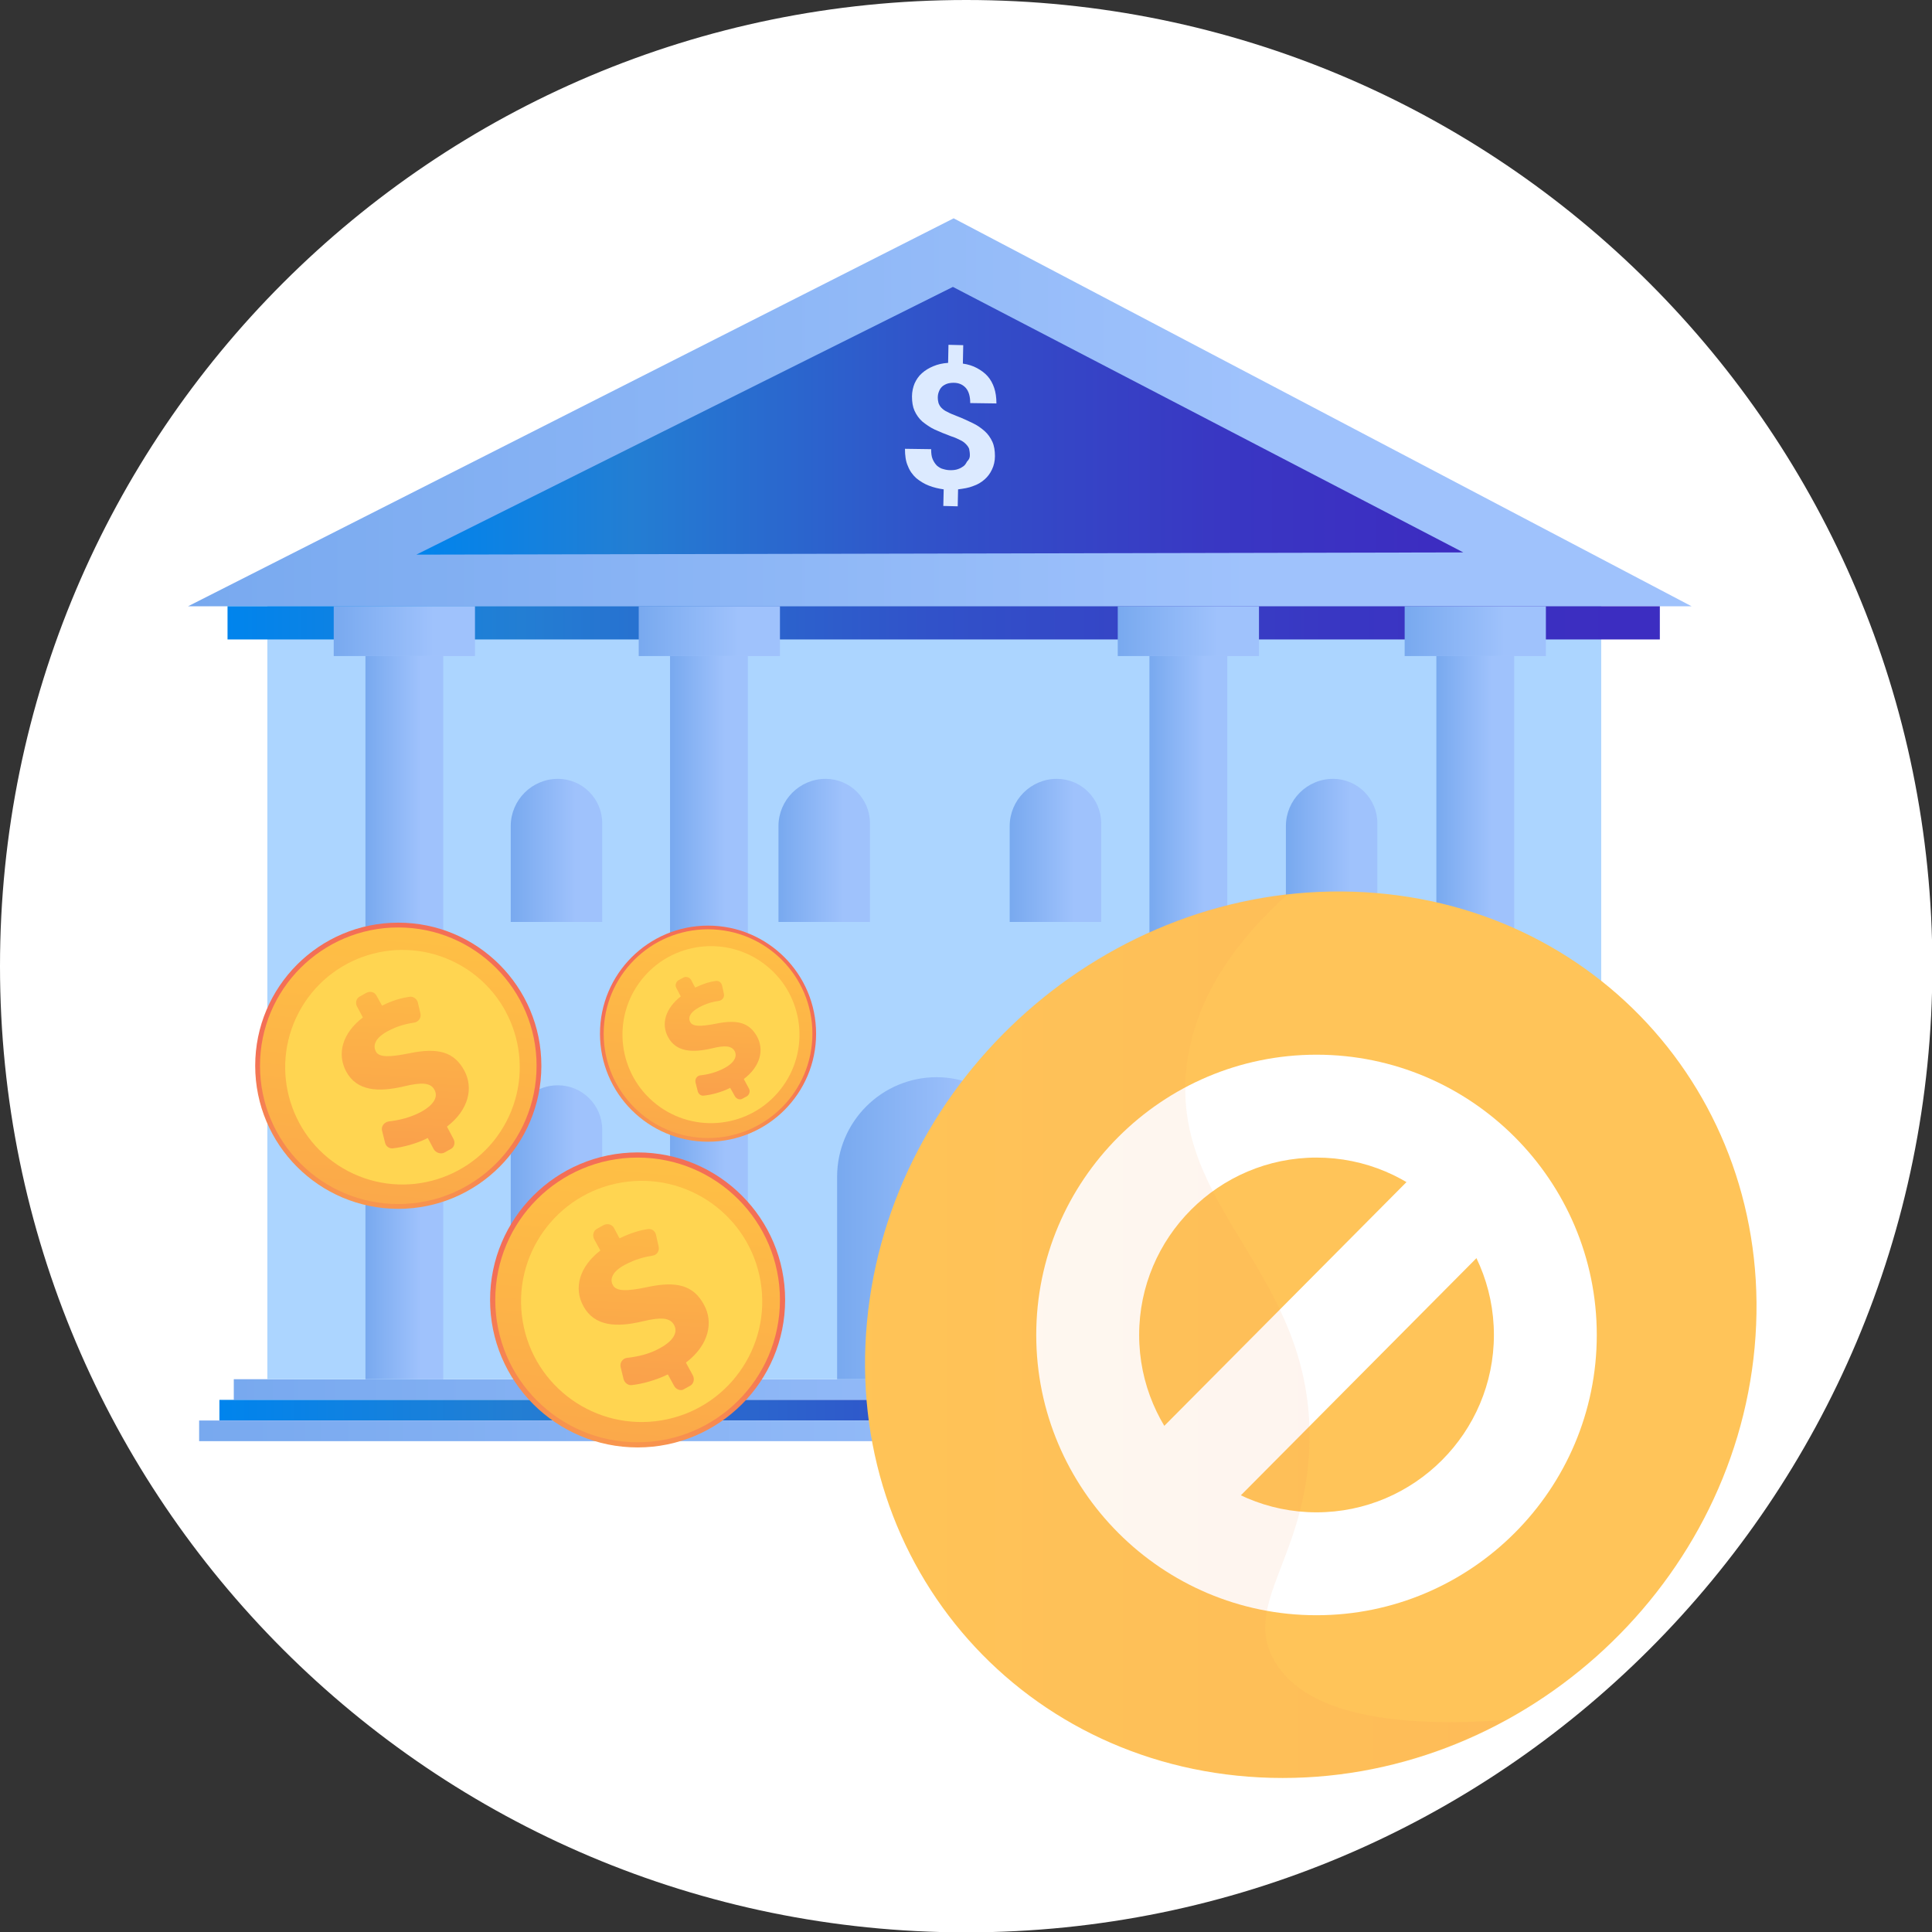 <svg width="100" height="100" viewBox="0 0 100 100" fill="none" xmlns="http://www.w3.org/2000/svg">
<rect x="0" y="0" width="100" height="100" fill="#333333" stroke="none"/>
<g clip-path="url(#clip0_3455_7681)">
<path d="M50.01 100.019C77.629 100.019 100.019 77.629 100.019 50.01C100.019 22.39 77.629 0 50.01 0C22.39 0 0 22.39 0 50.01C0 77.629 22.39 100.019 50.01 100.019Z" fill="white"/>
<path d="M85.913 71.388H12.101V72.457H85.913V71.388Z" fill="url(#paint0_linear_3455_7681)"/>
<path d="M86.696 72.457H11.357V73.525H86.696V72.457Z" fill="url(#paint1_linear_3455_7681)"/>
<path d="M87.708 73.525H10.307V74.594H87.708V73.525Z" fill="url(#paint2_linear_3455_7681)"/>
<path d="M82.878 30.597H13.838V71.388H82.878V30.597Z" fill="#ACD5FF"/>
<path d="M87.555 31.38H9.735L49.361 11.3L87.555 31.38Z" fill="url(#paint3_linear_3455_7681)"/>
<path d="M21.55 28.708L75.74 28.593L49.322 14.85L21.55 28.708Z" fill="url(#paint4_linear_3455_7681)"/>
<path d="M85.913 31.38H11.777V33.098H85.913V31.38Z" fill="url(#paint5_linear_3455_7681)"/>
<path d="M24.585 31.38H17.274V33.957H24.585V31.38Z" fill="url(#paint6_linear_3455_7681)"/>
<path d="M22.943 33.957H18.916V71.388H22.943V33.957Z" fill="url(#paint7_linear_3455_7681)"/>
<path d="M40.37 31.38H33.06V33.957H40.37V31.38Z" fill="url(#paint8_linear_3455_7681)"/>
<path d="M38.71 33.957H34.682V71.388H38.71V33.957Z" fill="url(#paint9_linear_3455_7681)"/>
<path d="M65.165 31.38H57.855V33.957H65.165V31.38Z" fill="url(#paint10_linear_3455_7681)"/>
<path d="M63.524 33.957H59.496V71.388H63.524V33.957Z" fill="url(#paint11_linear_3455_7681)"/>
<path d="M80.015 31.38H72.705V33.957H80.015V31.38Z" fill="url(#paint12_linear_3455_7681)"/>
<path d="M78.374 33.957H74.346V71.388H78.374V33.957Z" fill="url(#paint13_linear_3455_7681)"/>
<path d="M50.2 23.554C50.2 23.439 50.181 23.325 50.162 23.23C50.124 23.134 50.067 23.058 49.99 22.981C49.914 22.905 49.819 22.829 49.685 22.771C49.571 22.714 49.418 22.638 49.227 22.581C48.922 22.466 48.635 22.352 48.387 22.237C48.139 22.122 47.929 21.97 47.738 21.817C47.566 21.664 47.433 21.473 47.337 21.264C47.242 21.053 47.204 20.805 47.204 20.519C47.204 20.271 47.261 20.042 47.337 19.851C47.433 19.641 47.547 19.469 47.719 19.317C47.891 19.164 48.082 19.049 48.311 18.954C48.54 18.858 48.788 18.801 49.074 18.782L49.093 17.847L49.857 17.866L49.838 18.82C50.105 18.858 50.353 18.935 50.563 19.049C50.773 19.164 50.964 19.297 51.117 19.469C51.269 19.641 51.384 19.851 51.46 20.08C51.536 20.309 51.575 20.576 51.575 20.882L50.219 20.863C50.219 20.519 50.143 20.252 49.99 20.08C49.838 19.908 49.628 19.813 49.361 19.813C49.227 19.813 49.093 19.832 48.998 19.87C48.903 19.908 48.807 19.965 48.75 20.023C48.673 20.099 48.635 20.175 48.597 20.271C48.559 20.366 48.54 20.462 48.54 20.576C48.54 20.691 48.559 20.786 48.578 20.863C48.616 20.958 48.654 21.034 48.731 21.111C48.807 21.187 48.903 21.264 49.036 21.321C49.17 21.397 49.322 21.454 49.513 21.531C49.819 21.645 50.086 21.779 50.334 21.893C50.582 22.008 50.792 22.161 50.964 22.313C51.136 22.466 51.269 22.657 51.365 22.867C51.46 23.077 51.498 23.325 51.498 23.611C51.498 23.859 51.441 24.108 51.346 24.298C51.25 24.508 51.117 24.68 50.964 24.814C50.792 24.966 50.601 25.081 50.372 25.157C50.143 25.253 49.876 25.291 49.59 25.329L49.571 26.207L48.826 26.188L48.845 25.329C48.578 25.291 48.33 25.234 48.082 25.138C47.834 25.043 47.624 24.909 47.433 24.756C47.242 24.585 47.089 24.375 46.994 24.127C46.879 23.878 46.841 23.573 46.841 23.23L48.196 23.249C48.196 23.459 48.215 23.63 48.273 23.764C48.33 23.898 48.406 24.012 48.502 24.108C48.597 24.184 48.712 24.26 48.826 24.279C48.941 24.317 49.074 24.337 49.208 24.337C49.361 24.337 49.494 24.317 49.59 24.279C49.704 24.241 49.8 24.184 49.876 24.127C49.952 24.069 50.01 23.974 50.048 23.898C50.181 23.764 50.2 23.669 50.2 23.554Z" fill="#DCEAFF"/>
<path d="M53.35 71.388H43.329V60.908C43.329 58.065 45.639 55.755 48.483 55.755C51.174 55.755 53.35 57.931 53.35 60.622V71.388Z" fill="url(#paint14_linear_3455_7681)"/>
<path d="M45.028 47.719H40.294V42.756C40.294 41.42 41.382 40.313 42.737 40.313C43.997 40.313 45.028 41.344 45.028 42.603V47.719Z" fill="url(#paint15_linear_3455_7681)"/>
<path d="M31.17 47.719H26.436V42.756C26.436 41.42 27.524 40.313 28.88 40.313C30.139 40.313 31.17 41.344 31.17 42.603V47.719Z" fill="url(#paint16_linear_3455_7681)"/>
<path d="M31.17 63.562H26.436V58.618C26.436 57.282 27.524 56.175 28.88 56.175C30.139 56.175 31.17 57.206 31.17 58.465V63.562Z" fill="url(#paint17_linear_3455_7681)"/>
<path d="M71.292 47.719H66.558V42.756C66.558 41.42 67.647 40.313 69.002 40.313C70.261 40.313 71.292 41.344 71.292 42.603V47.719Z" fill="url(#paint18_linear_3455_7681)"/>
<path d="M71.292 63.562H66.558V58.618C66.558 57.282 67.647 56.175 69.002 56.175C70.261 56.175 71.292 57.206 71.292 58.465V63.562Z" fill="url(#paint19_linear_3455_7681)"/>
<path d="M56.996 47.719H52.262V42.756C52.262 41.42 53.35 40.313 54.705 40.313C55.965 40.313 56.996 41.344 56.996 42.603V47.719Z" fill="url(#paint20_linear_3455_7681)"/>
<path d="M20.615 62.569C24.705 62.569 28.021 59.253 28.021 55.163C28.021 51.073 24.705 47.757 20.615 47.757C16.524 47.757 13.209 51.073 13.209 55.163C13.209 59.253 16.524 62.569 20.615 62.569Z" fill="url(#paint21_linear_3455_7681)"/>
<path d="M20.615 62.321C24.568 62.321 27.773 59.116 27.773 55.163C27.773 51.21 24.568 48.005 20.615 48.005C16.662 48.005 13.457 51.21 13.457 55.163C13.457 59.116 16.662 62.321 20.615 62.321Z" fill="url(#paint22_linear_3455_7681)"/>
<path d="M26.203 58.065C27.764 55.099 26.624 51.428 23.658 49.867C20.691 48.306 17.02 49.446 15.46 52.413C13.899 55.38 15.039 59.05 18.005 60.611C20.972 62.172 24.642 61.032 26.203 58.065Z" fill="#FFD551"/>
<path d="M22.447 59.477L22.142 58.904C21.531 59.21 20.844 59.382 20.328 59.439C20.137 59.458 19.966 59.324 19.927 59.133L19.775 58.523C19.718 58.294 19.889 58.084 20.118 58.045C20.634 57.988 21.225 57.855 21.798 57.549C22.39 57.225 22.714 56.805 22.485 56.404C22.294 56.041 21.836 56.003 20.901 56.232C19.584 56.538 18.477 56.48 17.923 55.469C17.427 54.552 17.713 53.483 18.782 52.663L18.477 52.09C18.381 51.899 18.439 51.67 18.63 51.575L18.973 51.384C19.164 51.288 19.393 51.346 19.488 51.536L19.775 52.052C20.347 51.766 20.805 51.651 21.187 51.594C21.378 51.556 21.569 51.689 21.626 51.88L21.76 52.453C21.817 52.682 21.664 52.892 21.435 52.93C21.073 52.987 20.596 53.083 20.042 53.388C19.355 53.77 19.317 54.151 19.45 54.419C19.622 54.743 20.157 54.724 21.206 54.514C22.695 54.209 23.516 54.457 24.031 55.411C24.509 56.289 24.279 57.435 23.134 58.313L23.478 58.962C23.573 59.153 23.516 59.382 23.325 59.477L22.982 59.668C22.791 59.744 22.561 59.668 22.447 59.477Z" fill="url(#paint23_linear_3455_7681)"/>
<path d="M33.002 74.919C37.219 74.919 40.638 71.501 40.638 67.284C40.638 63.067 37.219 59.649 33.002 59.649C28.786 59.649 25.367 63.067 25.367 67.284C25.367 71.501 28.786 74.919 33.002 74.919Z" fill="url(#paint24_linear_3455_7681)"/>
<path d="M33.002 74.652C37.072 74.652 40.37 71.353 40.37 67.284C40.37 63.215 37.072 59.916 33.002 59.916C28.933 59.916 25.635 63.215 25.635 67.284C25.635 71.353 28.933 74.652 33.002 74.652Z" fill="url(#paint25_linear_3455_7681)"/>
<path d="M34.245 73.517C37.645 72.947 39.938 69.728 39.367 66.328C38.797 62.929 35.578 60.636 32.178 61.206C28.779 61.777 26.485 64.996 27.056 68.395C27.627 71.795 30.846 74.088 34.245 73.517Z" fill="#FFD551"/>
<path d="M34.892 71.731L34.568 71.14C33.938 71.445 33.231 71.636 32.697 71.693C32.506 71.712 32.334 71.579 32.277 71.388L32.124 70.758C32.067 70.529 32.239 70.3 32.468 70.281C33.002 70.223 33.613 70.09 34.186 69.765C34.778 69.441 35.121 69.002 34.892 68.582C34.682 68.2 34.224 68.162 33.27 68.391C31.915 68.716 30.769 68.658 30.197 67.608C29.681 66.673 29.987 65.566 31.075 64.726L30.75 64.134C30.655 63.944 30.712 63.695 30.903 63.6L31.246 63.409C31.437 63.314 31.685 63.371 31.781 63.562L32.067 64.096C32.659 63.81 33.136 63.676 33.518 63.619C33.728 63.581 33.919 63.715 33.957 63.925L34.09 64.516C34.148 64.745 33.995 64.974 33.766 64.993C33.403 65.051 32.907 65.165 32.334 65.471C31.628 65.852 31.571 66.253 31.724 66.52C31.895 66.845 32.449 66.845 33.518 66.616C35.045 66.291 35.904 66.54 36.438 67.532C36.934 68.429 36.706 69.613 35.503 70.529L35.866 71.197C35.961 71.388 35.904 71.636 35.713 71.731L35.369 71.922C35.236 71.999 34.988 71.922 34.892 71.731Z" fill="url(#paint26_linear_3455_7681)"/>
<path d="M36.648 59.095C39.737 59.095 42.241 56.591 42.241 53.503C42.241 50.414 39.737 47.91 36.648 47.91C33.559 47.91 31.055 50.414 31.055 53.503C31.055 56.591 33.559 59.095 36.648 59.095Z" fill="url(#paint27_linear_3455_7681)"/>
<path d="M36.648 58.904C39.632 58.904 42.05 56.486 42.05 53.503C42.05 50.519 39.632 48.101 36.648 48.101C33.665 48.101 31.246 50.519 31.246 53.503C31.246 56.486 33.665 58.904 36.648 58.904Z" fill="url(#paint28_linear_3455_7681)"/>
<path d="M40.404 56.38C41.966 54.39 41.618 51.51 39.627 49.949C37.636 48.387 34.757 48.735 33.195 50.726C31.634 52.716 31.982 55.596 33.972 57.157C35.963 58.719 38.843 58.371 40.404 56.38Z" fill="#FFD551"/>
<path d="M38.042 56.747L37.794 56.308C37.335 56.538 36.82 56.671 36.419 56.709C36.285 56.728 36.152 56.633 36.114 56.48L35.999 56.022C35.961 55.85 36.076 55.678 36.247 55.659C36.629 55.621 37.087 55.507 37.507 55.278C37.946 55.049 38.194 54.705 38.023 54.4C37.87 54.132 37.526 54.094 36.839 54.266C35.846 54.495 35.007 54.457 34.587 53.693C34.205 53.006 34.434 52.205 35.236 51.575L35.007 51.136C34.93 51.002 34.988 50.811 35.121 50.735L35.369 50.601C35.503 50.525 35.694 50.582 35.77 50.716L35.98 51.117C36.419 50.907 36.763 50.811 37.049 50.773C37.202 50.754 37.335 50.849 37.373 51.002L37.469 51.441C37.507 51.613 37.393 51.766 37.221 51.804C36.954 51.842 36.591 51.918 36.171 52.147C35.656 52.434 35.617 52.72 35.732 52.911C35.866 53.14 36.266 53.14 37.049 52.987C38.175 52.758 38.786 52.93 39.187 53.655C39.55 54.323 39.378 55.182 38.5 55.85L38.767 56.347C38.843 56.48 38.786 56.671 38.652 56.747L38.404 56.881C38.29 56.938 38.118 56.881 38.042 56.747Z" fill="url(#paint29_linear_3455_7681)"/>
<path d="M90.819 69.746C89.654 82.382 78.469 92.346 65.795 92.021C53.083 91.697 43.691 81.141 44.875 68.429C46.058 55.717 57.339 45.753 70.032 46.154C82.707 46.555 91.983 57.11 90.819 69.746Z" fill="#FFC459"/>
<path d="M68.143 83.604C60.145 83.604 53.636 77.095 53.636 69.097C53.636 61.099 60.145 54.591 68.143 54.591C76.141 54.591 82.649 61.099 82.649 69.097C82.649 77.095 76.141 83.604 68.143 83.604ZM68.143 59.916C63.085 59.916 58.962 64.039 58.962 69.097C58.962 74.155 63.085 78.278 68.143 78.278C73.201 78.278 77.324 74.155 77.324 69.097C77.324 64.02 73.201 59.916 68.143 59.916Z" fill="white"/>
<path d="M61.424 79.118C60.737 79.118 60.069 78.851 59.534 78.335C58.484 77.305 58.484 75.606 59.515 74.556L74.003 59.973C75.033 58.923 76.732 58.923 77.782 59.954C78.832 60.985 78.832 62.684 77.801 63.733L63.314 78.316C62.798 78.851 62.111 79.118 61.424 79.118Z" fill="white"/>
<g opacity="0.3">
<path opacity="0.3" d="M65.948 85.932C64.287 82.993 67.647 80.569 67.78 74.69C67.99 65.776 60.431 62.531 61.443 55.01C61.729 52.911 62.76 49.78 66.673 46.268C55.392 47.528 45.944 56.843 44.875 68.41C43.691 81.122 53.083 91.678 65.795 92.002C70.128 92.117 74.289 91.01 77.935 89.025C73.182 89.368 67.704 89.063 65.948 85.932Z" fill="url(#paint30_linear_3455_7681)"/>
</g>
</g>
<defs>
<linearGradient id="paint0_linear_3455_7681" x1="12.11" y1="71.922" x2="85.929" y2="71.922" gradientUnits="userSpaceOnUse">
<stop stop-color="#78A9EF"/>
<stop offset="0.708" stop-color="#9FC2FC"/>
</linearGradient>
<linearGradient id="paint1_linear_3455_7681" x1="11.354" y1="72.989" x2="86.685" y2="72.989" gradientUnits="userSpaceOnUse">
<stop stop-color="#0084ED"/>
<stop offset="0.205" stop-color="#237ED3"/>
<stop offset="0.491" stop-color="#3152C9"/>
<stop offset="0.767" stop-color="#3937C3"/>
<stop offset="0.967" stop-color="#3C2DC1"/>
</linearGradient>
<linearGradient id="paint2_linear_3455_7681" x1="10.315" y1="74.056" x2="87.724" y2="74.056" gradientUnits="userSpaceOnUse">
<stop stop-color="#78A9EF"/>
<stop offset="0.708" stop-color="#9FC2FC"/>
</linearGradient>
<linearGradient id="paint3_linear_3455_7681" x1="9.737" y1="21.34" x2="87.556" y2="21.34" gradientUnits="userSpaceOnUse">
<stop stop-color="#78A9EF"/>
<stop offset="0.708" stop-color="#9FC2FC"/>
</linearGradient>
<linearGradient id="paint4_linear_3455_7681" x1="21.549" y1="21.775" x2="75.744" y2="21.775" gradientUnits="userSpaceOnUse">
<stop stop-color="#0084ED"/>
<stop offset="0.205" stop-color="#237ED3"/>
<stop offset="0.491" stop-color="#3152C9"/>
<stop offset="0.767" stop-color="#3937C3"/>
<stop offset="0.967" stop-color="#3C2DC1"/>
</linearGradient>
<linearGradient id="paint5_linear_3455_7681" x1="11.768" y1="32.24" x2="85.903" y2="32.24" gradientUnits="userSpaceOnUse">
<stop stop-color="#0084ED"/>
<stop offset="0.205" stop-color="#237ED3"/>
<stop offset="0.491" stop-color="#3152C9"/>
<stop offset="0.767" stop-color="#3937C3"/>
<stop offset="0.967" stop-color="#3C2DC1"/>
</linearGradient>
<linearGradient id="paint6_linear_3455_7681" x1="17.273" y1="32.673" x2="24.576" y2="32.673" gradientUnits="userSpaceOnUse">
<stop stop-color="#78A9EF"/>
<stop offset="0.708" stop-color="#9FC2FC"/>
</linearGradient>
<linearGradient id="paint7_linear_3455_7681" x1="18.912" y1="52.677" x2="22.937" y2="52.677" gradientUnits="userSpaceOnUse">
<stop stop-color="#78A9EF"/>
<stop offset="0.708" stop-color="#9FC2FC"/>
</linearGradient>
<linearGradient id="paint8_linear_3455_7681" x1="33.052" y1="32.673" x2="40.354" y2="32.673" gradientUnits="userSpaceOnUse">
<stop stop-color="#78A9EF"/>
<stop offset="0.708" stop-color="#9FC2FC"/>
</linearGradient>
<linearGradient id="paint9_linear_3455_7681" x1="34.691" y1="52.677" x2="38.716" y2="52.677" gradientUnits="userSpaceOnUse">
<stop stop-color="#78A9EF"/>
<stop offset="0.708" stop-color="#9FC2FC"/>
</linearGradient>
<linearGradient id="paint10_linear_3455_7681" x1="57.856" y1="32.673" x2="65.159" y2="32.673" gradientUnits="userSpaceOnUse">
<stop stop-color="#78A9EF"/>
<stop offset="0.708" stop-color="#9FC2FC"/>
</linearGradient>
<linearGradient id="paint11_linear_3455_7681" x1="59.495" y1="52.677" x2="63.52" y2="52.677" gradientUnits="userSpaceOnUse">
<stop stop-color="#78A9EF"/>
<stop offset="0.708" stop-color="#9FC2FC"/>
</linearGradient>
<linearGradient id="paint12_linear_3455_7681" x1="72.714" y1="32.673" x2="80.017" y2="32.673" gradientUnits="userSpaceOnUse">
<stop stop-color="#78A9EF"/>
<stop offset="0.708" stop-color="#9FC2FC"/>
</linearGradient>
<linearGradient id="paint13_linear_3455_7681" x1="74.353" y1="52.677" x2="78.378" y2="52.677" gradientUnits="userSpaceOnUse">
<stop stop-color="#78A9EF"/>
<stop offset="0.708" stop-color="#9FC2FC"/>
</linearGradient>
<linearGradient id="paint14_linear_3455_7681" x1="43.322" y1="63.566" x2="53.342" y2="63.566" gradientUnits="userSpaceOnUse">
<stop stop-color="#78A9EF"/>
<stop offset="0.708" stop-color="#9FC2FC"/>
</linearGradient>
<linearGradient id="paint15_linear_3455_7681" x1="40.301" y1="44.017" x2="45.03" y2="44.017" gradientUnits="userSpaceOnUse">
<stop stop-color="#78A9EF"/>
<stop offset="0.708" stop-color="#9FC2FC"/>
</linearGradient>
<linearGradient id="paint16_linear_3455_7681" x1="26.449" y1="44.017" x2="31.179" y2="44.017" gradientUnits="userSpaceOnUse">
<stop stop-color="#78A9EF"/>
<stop offset="0.708" stop-color="#9FC2FC"/>
</linearGradient>
<linearGradient id="paint17_linear_3455_7681" x1="26.449" y1="59.873" x2="31.179" y2="59.873" gradientUnits="userSpaceOnUse">
<stop stop-color="#78A9EF"/>
<stop offset="0.708" stop-color="#9FC2FC"/>
</linearGradient>
<linearGradient id="paint18_linear_3455_7681" x1="66.572" y1="44.017" x2="71.301" y2="44.017" gradientUnits="userSpaceOnUse">
<stop stop-color="#78A9EF"/>
<stop offset="0.708" stop-color="#9FC2FC"/>
</linearGradient>
<linearGradient id="paint19_linear_3455_7681" x1="66.572" y1="59.873" x2="71.301" y2="59.873" gradientUnits="userSpaceOnUse">
<stop stop-color="#78A9EF"/>
<stop offset="0.708" stop-color="#9FC2FC"/>
</linearGradient>
<linearGradient id="paint20_linear_3455_7681" x1="52.259" y1="44.017" x2="56.989" y2="44.017" gradientUnits="userSpaceOnUse">
<stop stop-color="#78A9EF"/>
<stop offset="0.708" stop-color="#9FC2FC"/>
</linearGradient>
<linearGradient id="paint21_linear_3455_7681" x1="17.292" y1="70.335" x2="20.536" y2="55.456" gradientUnits="userSpaceOnUse">
<stop stop-color="#FFC444"/>
<stop offset="0.996" stop-color="#F36F56"/>
</linearGradient>
<linearGradient id="paint22_linear_3455_7681" x1="21.467" y1="45.382" x2="16.774" y2="98.424" gradientUnits="userSpaceOnUse">
<stop stop-color="#FFC444"/>
<stop offset="0.996" stop-color="#F36F56"/>
</linearGradient>
<linearGradient id="paint23_linear_3455_7681" x1="21.302" y1="46.918" x2="20.056" y2="77.475" gradientUnits="userSpaceOnUse">
<stop stop-color="#FFC444"/>
<stop offset="0.996" stop-color="#F36F56"/>
</linearGradient>
<linearGradient id="paint24_linear_3455_7681" x1="29.574" y1="82.893" x2="32.912" y2="67.583" gradientUnits="userSpaceOnUse">
<stop stop-color="#FFC444"/>
<stop offset="0.996" stop-color="#F36F56"/>
</linearGradient>
<linearGradient id="paint25_linear_3455_7681" x1="33.869" y1="57.217" x2="29.041" y2="111.797" gradientUnits="userSpaceOnUse">
<stop stop-color="#FFC444"/>
<stop offset="0.996" stop-color="#F36F56"/>
</linearGradient>
<linearGradient id="paint26_linear_3455_7681" x1="33.7" y1="58.798" x2="32.418" y2="90.241" gradientUnits="userSpaceOnUse">
<stop stop-color="#FFC444"/>
<stop offset="0.996" stop-color="#F36F56"/>
</linearGradient>
<linearGradient id="paint27_linear_3455_7681" x1="34.138" y1="64.926" x2="36.584" y2="53.708" gradientUnits="userSpaceOnUse">
<stop stop-color="#FFC444"/>
<stop offset="0.996" stop-color="#F36F56"/>
</linearGradient>
<linearGradient id="paint28_linear_3455_7681" x1="37.285" y1="46.113" x2="33.747" y2="86.103" gradientUnits="userSpaceOnUse">
<stop stop-color="#FFC444"/>
<stop offset="0.996" stop-color="#F36F56"/>
</linearGradient>
<linearGradient id="paint29_linear_3455_7681" x1="37.16" y1="47.271" x2="36.221" y2="70.309" gradientUnits="userSpaceOnUse">
<stop stop-color="#FFC444"/>
<stop offset="0.996" stop-color="#F36F56"/>
</linearGradient>
<linearGradient id="paint30_linear_3455_7681" x1="44.774" y1="69.157" x2="77.932" y2="69.157" gradientUnits="userSpaceOnUse">
<stop stop-color="#FFC444"/>
<stop offset="0.996" stop-color="#F36F56"/>
</linearGradient>
<clipPath id="clip0_3455_7681">
<rect width="100" height="100" fill="white"/>
</clipPath>
</defs>
</svg>
